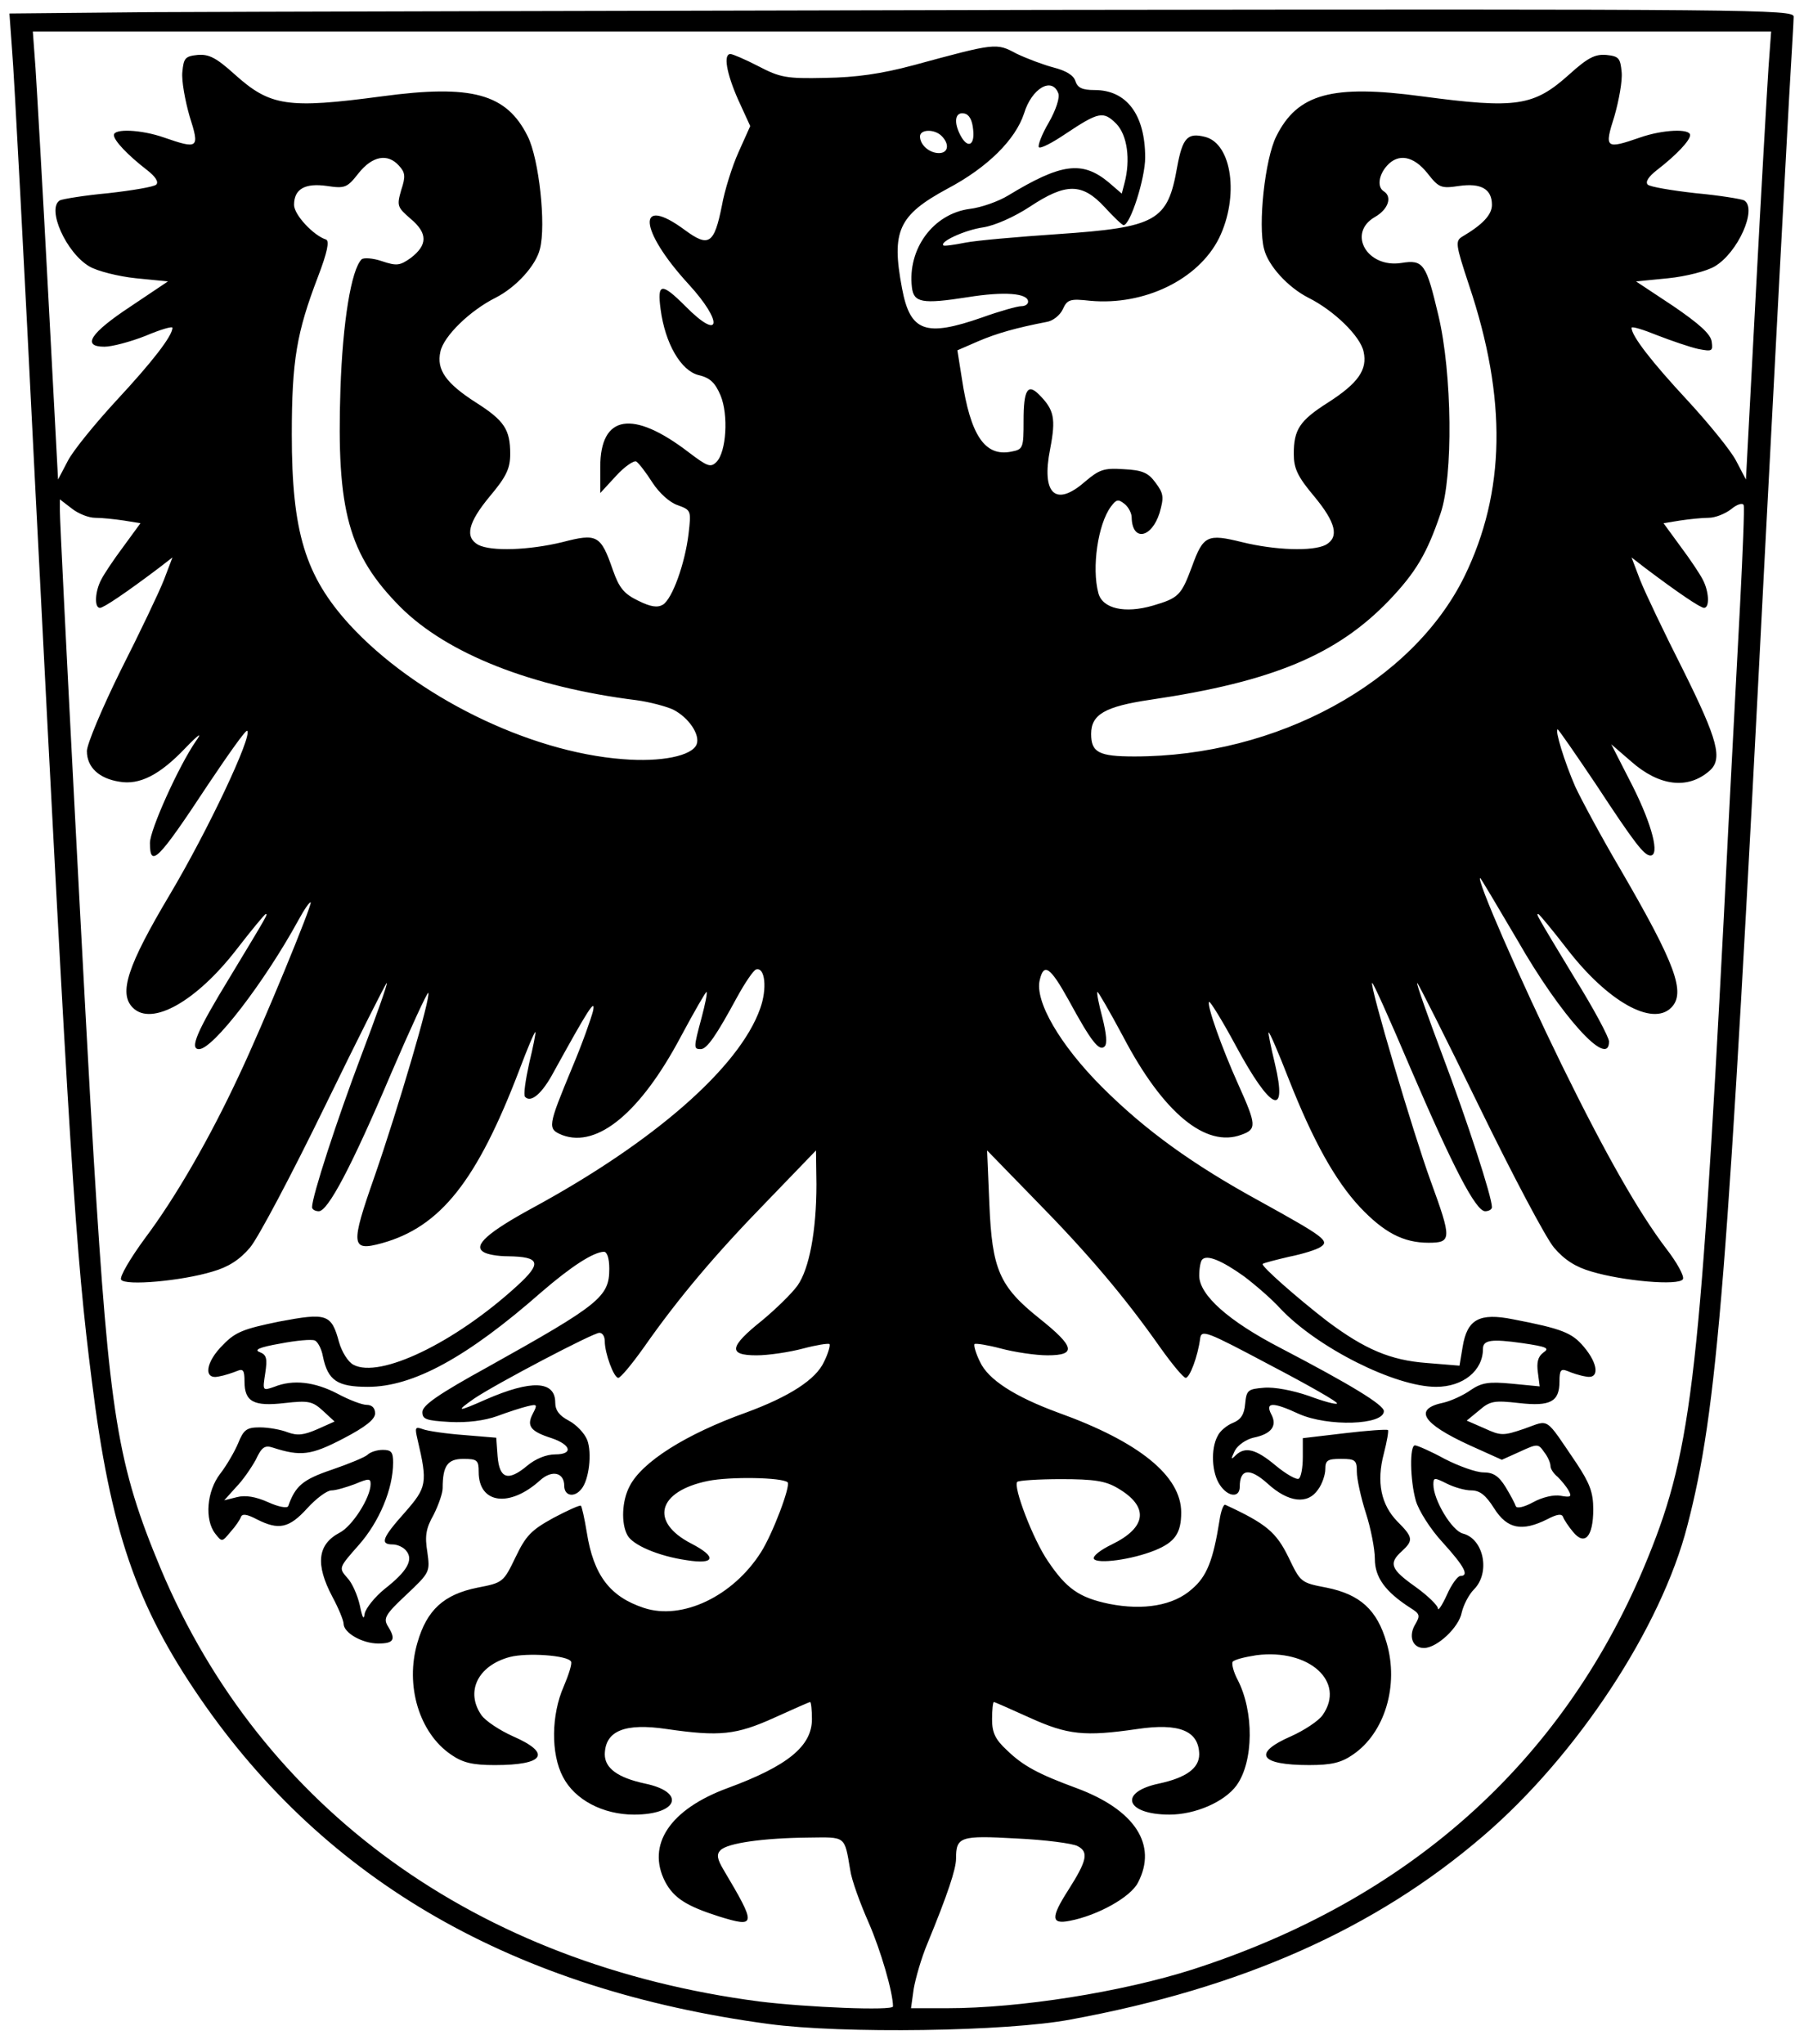 <?xml version="1.0" encoding="UTF-8" standalone="yes"?>
<svg version="1.0" xmlns="http://www.w3.org/2000/svg" width="300pt" height="340pt" viewBox="0 0 400 454" preserveAspectRatio="xMidYMid meet">
  <g transform="translate(0,454) scale(0.1,-0.1)" fill="#000000" stroke="none">
    <path d="M332 4513 l-314 -3 6 -83 c4 -45 27 -478 51 -962 77 -1510 90 -1709
126 -1992 41 -330 98 -497 240 -704 280 -408 698 -648 1263 -724 162 -22 530
-17 671 10 380 70 675 201 915 407 208 178 396 463 454 690 67 258 89 538 171
2138 25 481 50 947 55 1035 5 88 10 168 10 178 0 16 -85 17 -1667 15 -918 -2
-1809 -4 -1981 -5z m3592 -125 c-3 -46 -16 -270 -28 -498 l-22 -415 -22 42
c-12 23 -61 83 -108 134 -79 85 -124 143 -124 161 0 4 26 -4 58 -17 31 -12 72
-26 90 -30 31 -6 33 -5 30 16 -2 17 -28 40 -85 79 l-83 55 71 7 c40 4 86 16
103 26 52 30 96 129 66 147 -6 3 -54 11 -108 16 -53 6 -101 14 -106 19 -6 6 2
18 20 32 44 34 74 66 74 78 0 15 -61 12 -110 -5 -78 -27 -81 -25 -58 47 10 35
18 79 16 98 -3 31 -6 35 -34 38 -25 2 -41 -6 -82 -43 -79 -71 -117 -77 -327
-49 -200 27 -277 6 -324 -89 -25 -50 -41 -197 -27 -250 9 -37 53 -85 98 -108
58 -29 116 -86 123 -120 9 -40 -12 -70 -79 -113 -63 -40 -76 -60 -76 -114 0
-32 8 -50 45 -94 49 -59 56 -91 26 -108 -29 -15 -113 -12 -186 6 -77 19 -86
15 -111 -54 -24 -64 -29 -70 -87 -87 -62 -18 -112 -7 -121 28 -15 56 -1 153
28 192 12 16 16 17 30 6 9 -7 16 -21 16 -30 1 -54 44 -47 62 10 10 35 9 43 -9
67 -16 22 -29 28 -71 30 -44 3 -54 -1 -86 -28 -65 -57 -97 -27 -77 73 13 68 9
87 -25 121 -25 25 -34 10 -34 -58 0 -61 -1 -64 -27 -69 -59 -12 -91 36 -110
162 l-10 63 46 20 c42 18 85 30 152 43 14 2 30 15 36 28 10 22 16 24 61 19
120 -11 240 47 286 139 45 92 29 210 -31 225 -39 10 -50 -2 -62 -67 -21 -120
-45 -134 -266 -149 -88 -6 -180 -14 -205 -19 -25 -5 -47 -8 -48 -6 -9 8 47 34
88 40 26 4 69 23 104 46 80 53 116 53 166 -1 20 -22 39 -40 42 -40 15 0 48
104 48 150 0 95 -41 150 -112 150 -28 0 -38 5 -43 20 -4 13 -21 23 -48 30 -23
6 -60 20 -83 31 -45 24 -45 24 -229 -26 -71 -19 -127 -27 -196 -28 -86 -2
-100 1 -148 26 -29 15 -57 27 -62 27 -16 0 -9 -42 17 -101 l27 -59 -26 -58
c-14 -31 -31 -85 -37 -119 -17 -85 -29 -93 -82 -54 -108 80 -103 1 8 -120 78
-85 72 -129 -7 -49 -53 53 -63 52 -55 -7 10 -76 45 -136 84 -146 26 -6 37 -17
49 -45 18 -43 13 -126 -9 -148 -13 -13 -20 -10 -61 21 -125 96 -197 84 -197
-32 l0 -58 35 38 c19 21 40 35 45 32 6 -4 22 -25 36 -47 15 -23 38 -44 56 -50
30 -11 30 -12 24 -64 -8 -66 -36 -144 -57 -157 -12 -7 -27 -5 -55 9 -31 15
-42 28 -56 68 -27 78 -35 82 -112 62 -74 -18 -158 -21 -187 -6 -30 17 -23 49
26 108 37 44 45 62 45 94 0 54 -13 74 -76 114 -67 43 -88 73 -79 113 7 34 65
91 123 120 45 23 89 71 98 108 14 53 -2 200 -27 250 -47 95 -124 116 -324 89
-210 -28 -248 -22 -327 49 -41 37 -57 45 -82 43 -28 -3 -31 -7 -34 -38 -2 -19
6 -63 16 -98 23 -72 20 -74 -58 -47 -49 17 -110 20 -110 5 0 -12 30 -44 74
-78 18 -14 26 -26 20 -32 -5 -5 -53 -13 -106 -19 -54 -5 -102 -13 -108 -16
-30 -18 14 -117 66 -147 17 -10 64 -22 103 -26 l71 -7 -82 -55 c-91 -60 -110
-90 -59 -90 17 0 58 11 91 24 33 14 60 22 60 18 0 -18 -45 -76 -124 -161 -47
-51 -96 -111 -108 -134 l-22 -42 -22 415 c-12 228 -25 452 -28 498 l-6 82
1930 0 1930 0 -6 -82z m-1577 -55 c4 -9 -5 -37 -21 -65 -16 -27 -25 -52 -22
-55 3 -4 30 10 58 29 75 50 85 52 114 23 24 -25 32 -79 18 -132 l-6 -23 -29
25 c-59 49 -106 42 -223 -29 -21 -13 -60 -27 -86 -30 -81 -11 -138 -89 -128
-174 4 -34 22 -38 124 -22 81 13 134 9 134 -10 0 -6 -7 -10 -15 -10 -9 0 -48
-11 -87 -25 -126 -44 -160 -32 -178 65 -24 127 -8 162 101 221 89 47 151 109
170 167 17 56 62 82 76 45z m-189 -81 c4 -35 -12 -43 -28 -13 -16 30 -12 53 8
49 11 -2 18 -14 20 -36z m-70 -14 c18 -18 15 -38 -6 -38 -21 0 -42 18 -42 37
0 16 32 17 48 1z m-1205 -66 c14 -15 15 -24 5 -54 -10 -35 -9 -38 21 -64 38
-32 38 -58 0 -87 -24 -17 -31 -18 -64 -7 -20 7 -41 8 -45 4 -23 -23 -42 -139
-47 -289 -9 -269 18 -367 133 -483 104 -104 292 -178 524 -207 30 -4 67 -14
82 -21 35 -18 60 -56 52 -77 -10 -26 -80 -40 -164 -33 -210 16 -462 141 -607
299 -98 108 -128 205 -128 422 0 165 11 227 58 350 21 55 26 80 18 83 -28 9
-71 55 -71 77 0 35 24 49 73 42 40 -6 45 -4 70 28 31 39 65 45 90 17z m2284
-17 c25 -32 30 -34 70 -28 49 7 73 -7 73 -42 0 -22 -21 -44 -65 -70 -17 -10
-16 -17 14 -108 85 -253 81 -460 -10 -647 -116 -236 -416 -400 -733 -400 -79
0 -96 9 -96 50 0 43 30 61 132 76 271 40 414 100 530 221 59 62 84 104 114
193 28 82 26 310 -5 440 -27 114 -33 124 -82 116 -76 -12 -121 66 -59 102 30
17 39 45 20 57 -15 9 -12 36 7 57 25 28 59 22 90 -17z m-2958 -765 c14 0 43
-3 63 -6 l37 -6 -38 -52 c-21 -28 -43 -61 -49 -73 -14 -26 -16 -63 -3 -63 8 0
57 33 130 88 l31 24 -19 -50 c-11 -28 -54 -118 -96 -201 -41 -83 -75 -164 -75
-179 0 -36 27 -61 72 -68 45 -8 90 15 147 75 30 31 38 36 23 15 -38 -55 -102
-197 -102 -226 0 -57 18 -39 130 131 45 67 83 121 86 118 12 -11 -87 -221
-172 -364 -94 -158 -114 -219 -82 -251 42 -42 141 14 230 129 34 44 63 79 65
79 5 0 7 3 -80 -141 -72 -118 -90 -159 -68 -159 31 0 145 148 221 287 13 24
25 41 27 39 4 -4 -105 -270 -160 -386 -64 -137 -139 -268 -208 -360 -33 -45
-57 -86 -53 -92 9 -14 134 -3 203 18 35 10 60 26 83 53 18 21 93 163 167 315
74 152 136 275 137 273 2 -2 -24 -75 -57 -162 -54 -143 -109 -312 -109 -336 0
-5 7 -9 15 -9 20 0 72 97 161 307 43 100 80 180 82 178 7 -6 -68 -260 -119
-407 -54 -154 -53 -168 16 -149 130 36 211 138 305 384 18 48 34 86 36 85 1
-2 -5 -33 -14 -70 -8 -37 -13 -70 -9 -74 13 -14 38 7 64 56 75 136 93 165 87
135 -4 -16 -24 -73 -46 -125 -55 -133 -56 -137 -22 -151 78 -29 174 51 263
219 30 56 56 101 57 99 2 -2 -3 -27 -11 -57 -18 -67 -18 -70 -2 -70 14 0 35
31 80 114 18 33 37 61 43 63 20 6 25 -43 9 -87 -46 -130 -235 -296 -506 -443
-99 -54 -131 -83 -109 -97 8 -6 33 -10 55 -10 72 -1 76 -15 20 -66 -139 -127
-305 -206 -363 -175 -12 6 -26 29 -32 50 -17 63 -27 66 -133 46 -78 -16 -97
-23 -124 -51 -40 -39 -45 -79 -10 -71 12 2 30 8 40 12 14 6 17 2 17 -23 0 -45
20 -56 89 -48 53 6 62 4 85 -17 l26 -24 -38 -17 c-30 -13 -44 -15 -66 -7 -15
6 -43 11 -62 11 -29 0 -36 -5 -48 -35 -8 -19 -26 -50 -40 -68 -30 -39 -35
-102 -11 -133 15 -19 15 -19 34 4 11 12 21 27 23 33 3 8 14 6 35 -5 49 -25 72
-20 112 24 20 22 44 40 54 40 10 0 33 7 52 14 31 13 35 13 35 0 0 -30 -41 -94
-69 -108 -49 -26 -54 -70 -16 -142 14 -26 25 -53 25 -60 0 -20 41 -44 77 -44
35 0 40 9 21 39 -10 17 -5 26 41 69 53 50 53 51 47 95 -6 36 -3 53 14 83 11
22 20 48 20 59 0 50 11 65 46 65 31 0 34 -3 34 -29 0 -71 69 -80 137 -18 26
23 53 17 53 -13 0 -22 22 -27 38 -7 17 20 24 80 13 109 -6 15 -24 34 -41 43
-21 11 -30 23 -30 40 0 49 -53 51 -154 7 -63 -28 -69 -28 -26 2 49 33 264 146
278 146 7 0 12 -8 12 -19 0 -26 20 -81 30 -81 5 0 30 30 57 68 77 110 159 207
274 325 l108 112 1 -75 c0 -104 -16 -188 -42 -225 -13 -18 -48 -52 -78 -77
-74 -59 -77 -78 -13 -78 26 0 73 7 103 15 30 8 56 12 59 10 2 -3 -3 -21 -12
-39 -18 -40 -78 -78 -173 -113 -134 -48 -232 -110 -259 -164 -17 -32 -19 -82
-5 -108 11 -22 69 -47 132 -56 63 -10 68 7 10 37 -93 48 -75 116 37 139 49 10
165 8 177 -3 7 -8 -33 -114 -59 -155 -62 -98 -175 -152 -260 -124 -76 25 -112
73 -127 168 -5 31 -11 57 -13 59 -2 2 -29 -10 -61 -27 -49 -27 -61 -39 -84
-87 -27 -56 -28 -57 -85 -68 -74 -15 -112 -49 -133 -122 -28 -95 4 -201 75
-249 26 -18 48 -23 97 -23 110 0 127 26 40 64 -29 13 -61 34 -70 47 -36 52 -8
110 63 129 38 10 128 4 136 -10 3 -4 -5 -29 -16 -55 -28 -63 -29 -150 -2 -201
26 -51 89 -84 158 -84 98 0 116 50 24 69 -60 13 -89 34 -89 65 1 52 44 70 138
56 117 -17 154 -13 238 25 42 19 78 35 80 35 2 0 4 -17 4 -38 0 -60 -54 -104
-187 -153 -128 -47 -181 -126 -139 -208 19 -36 47 -54 119 -77 84 -26 84 -20
11 103 -15 25 -16 35 -7 44 16 16 96 27 195 28 84 1 80 5 93 -72 3 -22 22 -74
41 -117 27 -62 54 -155 54 -186 0 -10 -192 -2 -297 11 -627 82 -1105 428
-1329 961 -96 230 -114 339 -149 914 -16 257 -75 1393 -75 1436 l0 25 26 -20
c15 -12 38 -21 53 -21z m3652 -193 c-6 -117 -23 -428 -36 -692 -55 -1051 -73
-1197 -178 -1447 -184 -435 -524 -738 -1002 -892 -157 -50 -383 -86 -545 -86
l-80 0 6 43 c4 23 17 69 31 102 44 107 63 164 63 187 0 49 9 52 134 45 64 -3
125 -11 136 -17 25 -13 21 -32 -21 -98 -39 -61 -38 -76 3 -68 63 12 136 53
152 85 44 84 -7 162 -137 210 -84 31 -118 49 -154 84 -26 24 -33 39 -33 69 0
21 2 38 4 38 2 0 38 -16 80 -35 84 -38 121 -42 238 -25 94 14 137 -4 138 -56
0 -31 -29 -52 -89 -65 -91 -19 -75 -69 23 -69 57 0 122 28 149 65 38 53 39
164 2 235 -9 17 -13 34 -11 39 3 5 27 11 53 15 117 15 199 -59 147 -133 -9
-13 -41 -34 -70 -47 -87 -38 -70 -64 40 -64 49 0 71 5 97 23 71 48 103 154 75
249 -21 73 -59 107 -133 122 -58 11 -58 12 -85 68 -27 55 -49 74 -140 116 -4
2 -10 -14 -13 -35 -14 -88 -28 -124 -61 -152 -41 -37 -108 -48 -184 -33 -67
14 -95 34 -136 95 -33 48 -78 166 -68 176 3 3 47 6 97 6 74 0 99 -4 126 -20
70 -41 65 -87 -13 -125 -25 -12 -43 -26 -40 -32 8 -12 84 -2 136 19 44 18 58
38 58 84 0 81 -93 157 -274 222 -95 35 -155 73 -173 113 -9 18 -14 36 -12 39
3 2 29 -2 59 -10 30 -8 77 -15 103 -15 65 0 61 19 -18 82 -89 71 -105 109
-111 254 l-5 119 109 -112 c115 -117 197 -214 275 -325 27 -38 52 -68 57 -68
9 0 27 48 32 87 3 21 13 17 156 -59 84 -44 151 -82 148 -85 -2 -3 -31 5 -63
17 -35 12 -76 20 -99 18 -36 -3 -39 -5 -42 -36 -2 -24 -10 -35 -27 -42 -13 -5
-29 -18 -34 -29 -16 -29 -13 -83 5 -109 18 -27 44 -29 44 -4 0 40 22 43 62 7
46 -42 89 -47 112 -13 9 12 16 33 16 45 0 20 5 23 35 23 32 0 35 -3 35 -29 0
-15 9 -57 20 -91 11 -34 20 -80 20 -102 0 -41 23 -73 79 -109 21 -13 22 -17
11 -36 -16 -26 -7 -53 19 -53 29 0 78 46 84 79 4 17 16 40 27 51 37 37 22 112
-24 124 -25 6 -66 75 -66 109 0 16 2 16 30 2 16 -8 40 -15 54 -15 19 0 32 -10
51 -40 29 -46 62 -52 118 -24 21 11 32 13 35 5 2 -6 12 -21 22 -33 26 -32 45
-11 45 50 0 38 -8 58 -37 102 -72 106 -59 97 -116 77 -47 -16 -52 -16 -89 1
l-39 17 28 23 c24 21 34 22 88 16 70 -8 90 3 90 48 0 25 3 29 18 23 9 -4 27
-10 40 -12 31 -7 29 27 -4 66 -26 31 -48 40 -157 61 -75 15 -102 0 -112 -61
l-7 -42 -73 6 c-80 6 -137 30 -221 93 -66 51 -148 123 -143 127 2 2 29 9 59
16 30 6 62 16 70 22 20 13 6 23 -135 101 -150 82 -255 158 -351 254 -93 93
-150 191 -138 238 9 38 23 29 64 -45 50 -92 68 -115 80 -103 6 6 4 28 -5 64
-8 30 -13 55 -11 57 1 2 27 -43 57 -99 89 -170 184 -248 263 -218 34 12 33 22
-7 111 -37 82 -71 178 -65 184 2 2 29 -41 59 -97 78 -145 116 -162 87 -40 -9
37 -15 68 -14 69 2 2 22 -45 45 -104 54 -137 103 -225 158 -284 53 -56 96 -79
152 -79 52 0 52 8 5 137 -38 104 -136 435 -130 440 2 2 40 -83 85 -189 94
-219 145 -318 166 -318 8 0 15 4 15 9 0 23 -55 192 -109 335 -33 88 -59 161
-57 163 1 2 63 -121 137 -273 74 -152 149 -294 167 -315 23 -27 48 -43 83 -53
70 -21 194 -32 203 -17 4 6 -13 37 -37 68 -60 79 -133 206 -232 408 -92 188
-191 415 -181 415 1 0 38 -62 82 -137 97 -170 204 -288 204 -226 0 9 -34 73
-77 142 -87 144 -85 141 -80 141 2 0 31 -35 65 -79 89 -115 188 -171 230 -129
33 33 10 96 -112 306 -43 73 -88 157 -101 185 -24 55 -46 127 -39 127 2 0 40
-55 85 -122 86 -131 107 -158 121 -158 21 0 4 67 -39 153 l-48 94 44 -38 c62
-55 126 -63 174 -21 30 26 19 68 -58 223 -42 83 -85 173 -96 201 l-19 50 31
-24 c73 -55 122 -88 130 -88 13 0 11 37 -3 63 -6 12 -28 45 -49 73 l-38 52 37
6 c20 3 49 6 63 6 15 0 37 9 50 19 13 11 26 15 28 9 2 -5 -2 -105 -8 -221z
m-2511 -1475 c0 -62 -21 -79 -270 -218 -109 -60 -145 -85 -145 -100 0 -16 8
-19 61 -22 39 -2 77 3 105 13 24 9 55 19 68 22 21 5 22 4 11 -17 -14 -27 -5
-39 42 -54 44 -15 48 -36 8 -36 -20 0 -44 -10 -62 -25 -43 -36 -62 -29 -66 21
l-3 41 -72 6 c-40 3 -81 9 -91 13 -17 6 -18 4 -12 -22 23 -98 21 -107 -28
-163 -50 -56 -56 -71 -27 -71 10 0 24 -6 30 -14 17 -20 2 -46 -48 -85 -22 -18
-41 -42 -44 -54 -2 -16 -5 -11 -11 18 -5 22 -17 50 -28 61 -19 22 -19 22 26
73 45 51 76 124 76 183 0 23 -4 28 -23 28 -13 0 -28 -5 -34 -11 -5 -5 -41 -20
-79 -33 -65 -22 -81 -36 -97 -81 -2 -5 -21 -2 -45 9 -27 12 -50 16 -69 11
l-28 -7 26 29 c15 15 34 43 44 61 13 28 20 33 38 27 62 -20 85 -17 156 20 50
26 71 43 71 56 0 12 -7 19 -19 19 -10 0 -39 11 -65 25 -50 26 -98 32 -140 15
-26 -9 -26 -9 -20 30 5 33 3 41 -12 47 -14 5 -1 11 45 19 36 7 70 10 77 7 6
-2 15 -18 18 -35 11 -54 32 -68 100 -68 100 0 220 65 386 211 65 56 114 88
138 89 7 0 12 -14 12 -38z m1410 -17 c25 -19 61 -50 80 -71 82 -87 255 -174
346 -174 60 0 104 36 104 84 0 20 18 23 88 13 54 -8 61 -11 46 -21 -12 -9 -15
-22 -12 -44 l4 -31 -62 6 c-52 5 -67 2 -91 -14 -15 -11 -43 -24 -60 -28 -68
-14 -49 -46 58 -95 l71 -32 40 18 c39 18 41 18 54 -1 8 -10 14 -24 14 -31 0
-6 7 -17 16 -24 8 -8 19 -21 24 -30 8 -14 5 -16 -17 -12 -15 3 -41 -3 -61 -14
-20 -11 -37 -15 -39 -9 -2 6 -12 25 -23 43 -15 24 -27 32 -49 32 -16 0 -55 14
-86 30 -31 17 -61 30 -66 30 -12 0 -11 -77 2 -123 6 -21 32 -63 60 -93 48 -53
59 -74 39 -74 -6 0 -20 -19 -30 -42 -11 -24 -20 -37 -20 -30 0 6 -22 28 -50
48 -55 39 -60 52 -30 79 26 24 25 31 -10 66 -36 37 -47 87 -30 151 7 27 11 51
9 52 -2 2 -46 -1 -96 -7 l-93 -11 0 -42 c0 -24 -4 -45 -9 -48 -5 -3 -28 10
-51 29 -44 37 -68 43 -89 23 -11 -11 -11 -9 -2 10 7 13 25 25 41 29 40 8 54
26 40 52 -14 27 3 28 61 1 65 -29 189 -25 189 6 0 14 -74 59 -229 140 -116 60
-181 118 -181 161 0 16 3 33 7 36 11 11 44 -3 93 -38z"/>
  </g>
</svg>